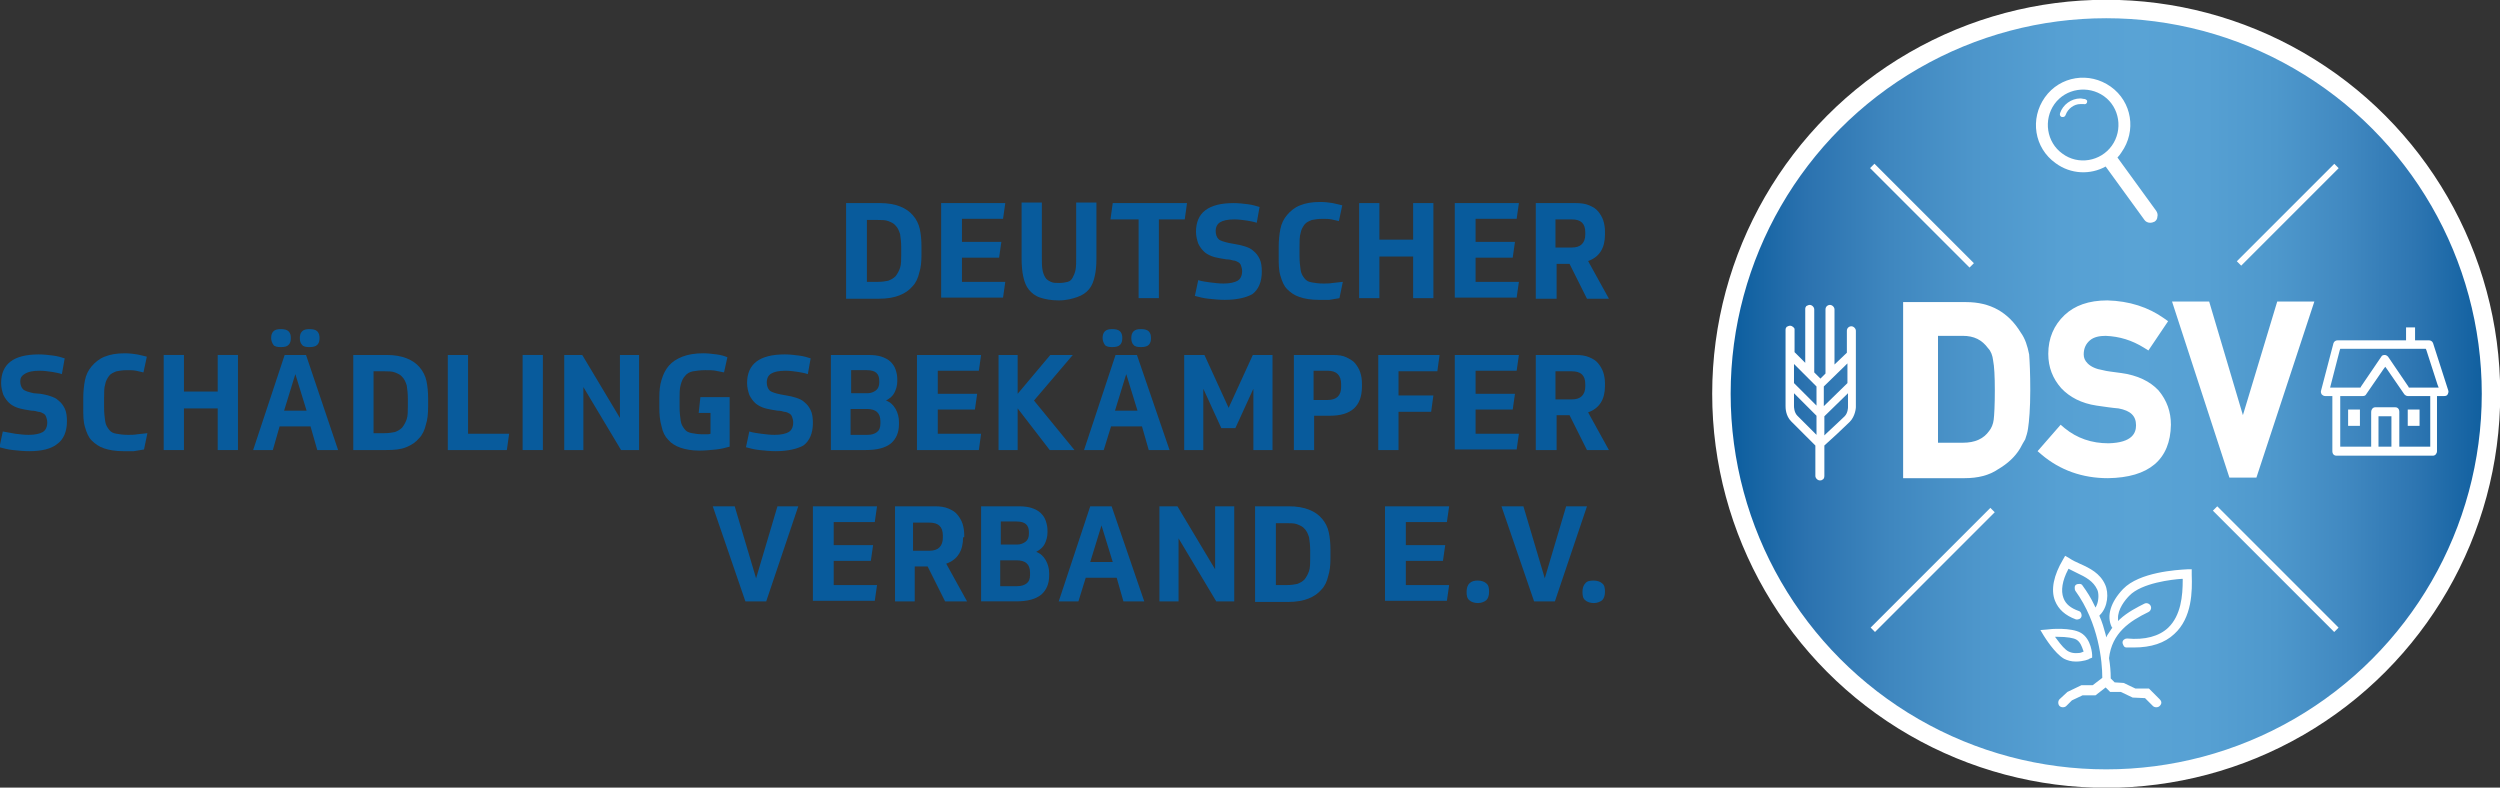 <?xml version="1.0" encoding="UTF-8"?>
<svg id="Ebene_1" xmlns="http://www.w3.org/2000/svg" xmlns:xlink="http://www.w3.org/1999/xlink" version="1.1" viewBox="0 0 444.4 140">
  <rect x="0" y="0" width="444.4" height="140" fill="#333333" stroke="none"/>
  <!-- Generator: Adobe Illustrator 29.0.0, SVG Export Plug-In . SVG Version: 2.1.0 Build 186)  -->
  <defs>
    <style>
      .st0 {
        fill: #085b9c;
      }

      .st1 {
        fill: #fff;
      }

      .st2 {
        fill: url(#Unbenannter_Verlauf);
        stroke: #fff;
        stroke-miterlimit: 10;
        stroke-width: 3.28px;
      }
    </style>
    <linearGradient id="Unbenannter_Verlauf" data-name="Unbenannter Verlauf" x1="306" y1="72" x2="442.8" y2="72" gradientTransform="translate(0 142) scale(1 -1)" gradientUnits="userSpaceOnUse">
      <stop offset="0" stop-color="#085b9c"/>
      <stop offset=".11" stop-color="#2b72af"/>
      <stop offset=".22" stop-color="#3f87bf"/>
      <stop offset=".33" stop-color="#4d96cb"/>
      <stop offset=".44" stop-color="#56a0d3"/>
      <stop offset=".54" stop-color="#59a3d5"/>
      <stop offset=".63" stop-color="#56a0d3"/>
      <stop offset=".72" stop-color="#4e98cc"/>
      <stop offset=".81" stop-color="#4189c1"/>
      <stop offset=".9" stop-color="#2e76b2"/>
      <stop offset=".99" stop-color="#105f9f"/>
      <stop offset="1" stop-color="#085b9c"/>
    </linearGradient>
  </defs>
  <g>
    <path class="st0" d="M150.5,36.1h5.9c1.4,0,2.6.2,3.6.6s1.7.9,2.3,1.6,1,1.5,1.2,2.4.3,2,.3,3.1v1.6c0,1.1-.1,2.2-.4,3.1-.2.9-.6,1.8-1.2,2.4-.6.7-1.3,1.2-2.3,1.6s-2.2.6-3.6.6h-5.9v-17h.1ZM154.1,50.1h2c.7,0,1.3-.1,1.8-.2.5-.2.9-.4,1.3-.8.3-.4.6-.9.8-1.5s.2-1.4.2-2.3v-1.3c0-1-.1-1.7-.2-2.4-.2-.6-.4-1.1-.8-1.5-.3-.4-.8-.6-1.3-.8s-1.1-.2-1.8-.2h-2v11Z"/>
    <path class="st0" d="M178.7,36.1l-.4,2.8h-7.3v4.1h7l-.4,2.8h-6.6v4.3h7.7l-.4,2.8h-11v-16.8h11.4Z"/>
    <path class="st0" d="M188.2,53.4c-1.3,0-2.4-.2-3.3-.5-.9-.3-1.5-.8-2-1.4-.5-.6-.8-1.4-1-2.3-.2-.9-.3-2-.3-3.2v-10h3.6v9.7c0,.9,0,1.6.1,2.2s.3,1.1.5,1.4c.2.4.6.6,1,.8s.9.2,1.5.2,1.1-.1,1.5-.2c.4-.1.7-.4.9-.8s.4-.8.5-1.4.1-1.3.1-2.2v-9.7h3.6v10c0,1.2-.1,2.2-.3,3.1-.2.9-.5,1.7-1,2.3s-1.2,1.1-2.1,1.4-1.9.6-3.3.6Z"/>
    <path class="st0" d="M211,36.1l-.4,2.9h-4.6v14h-3.6v-14h-5l.4-2.9h13.2Z"/>
    <path class="st0" d="M217.7,53.3c-1,0-1.9-.1-2.9-.2-.9-.1-1.7-.3-2.4-.5l.6-2.8c.6.2,1.4.3,2.1.4.8.1,1.6.2,2.4.2,1.1,0,2-.2,2.5-.5s.8-.9.8-1.7c0-.4-.1-.7-.2-1-.1-.3-.3-.5-.5-.6s-.5-.3-.9-.3c-.3-.1-.7-.2-1.2-.2l-1.2-.2c-.5-.1-1-.2-1.5-.4s-1-.5-1.3-.8c-.4-.4-.7-.8-1-1.4-.2-.6-.4-1.3-.4-2.1,0-3.4,2.2-5.1,6.7-5.1.9,0,1.7.1,2.5.2s1.5.3,2.1.5l-.5,2.8c-.6-.2-1.2-.3-1.8-.4-.7-.1-1.4-.2-2.2-.2-1.2,0-2,.2-2.5.5s-.8.8-.8,1.6c0,.6.2,1.1.5,1.4s1,.5,1.9.7l1.1.2c.6.1,1.1.2,1.7.4.6.2,1.1.4,1.5.8.5.4.8.8,1.1,1.4s.4,1.4.4,2.3c0,1.8-.6,3.2-1.7,4-1.1.6-2.7,1-4.9,1Z"/>
    <path class="st0" d="M234.4,53.3c-1.4,0-2.5-.2-3.4-.5s-1.6-.8-2.2-1.4c-.6-.6-.9-1.4-1.2-2.4s-.3-2.1-.3-3.4v-1.7c0-1.1.1-2.2.3-3.2s.6-1.8,1.2-2.5c.6-.7,1.3-1.3,2.3-1.7s2.1-.6,3.6-.6c.8,0,1.6.1,2.2.2s1.2.3,1.7.4l-.6,2.8c-.4-.1-.8-.2-1.3-.3s-1-.1-1.6-.1c-.8,0-1.4.1-1.9.2-.5.2-1,.4-1.3.8-.3.4-.6.9-.7,1.5-.2.6-.2,1.5-.2,2.5v1.6c0,1,.1,1.8.2,2.5s.4,1.1.7,1.5.7.6,1.3.7c.5.1,1.2.2,2.1.2.5,0,1,0,1.6-.1s1.2-.1,1.8-.2l-.6,2.9c-.6.1-1.2.2-1.8.3h-1.9Z"/>
    <path class="st0" d="M254.8,36.1v16.9h-3.6v-7.4h-6v7.4h-3.6v-16.9h3.6v6.5h6v-6.5h3.6Z"/>
    <path class="st0" d="M270,36.1l-.4,2.8h-7.3v4.1h7l-.4,2.8h-6.6v4.3h7.7l-.4,2.8h-11v-16.8h11.4Z"/>
    <path class="st0" d="M285.3,41.7c0,2.4-1,4-3,4.7l3.7,6.7h-3.9l-3.1-6.2h-2.3v6.2h-3.7v-17h7.1c.9,0,1.7.1,2.4.4.7.3,1.2.6,1.6,1.1s.7,1,.9,1.6c.2.6.3,1.3.3,2v.5ZM276.6,44h2.8c.8,0,1.4-.2,1.8-.6.4-.4.6-1,.6-1.7v-.4c0-1.6-.8-2.3-2.4-2.3h-2.9v5h.1Z"/>
    <path class="st0" d="M5.2,80.2c-1,0-1.9-.1-2.9-.2-.9-.1-1.7-.3-2.4-.5l.6-2.8c.7.1,1.5.3,2.2.4.8.1,1.6.2,2.4.2,1.1,0,2-.2,2.5-.5s.8-.9.8-1.7c0-.4-.1-.7-.2-1-.1-.3-.3-.5-.5-.6s-.5-.3-.9-.3c-.3-.1-.7-.2-1.2-.2l-1.2-.2c-.5-.1-1-.2-1.5-.4-.5-.2-1-.5-1.3-.8-.4-.4-.7-.8-1-1.4-.2-.6-.4-1.3-.4-2.1,0-3.4,2.2-5.1,6.7-5.1.9,0,1.7.1,2.5.2s1.5.3,2.1.5l-.5,2.8c-.6-.2-1.2-.3-1.8-.4-.7-.1-1.4-.2-2.2-.2-1.2,0-2,.2-2.5.5s-.9.6-.9,1.4c0,.6.2,1.1.5,1.4.3.3,1,.5,1.9.7l1.2.1c.6.1,1.1.2,1.7.4.6.2,1.1.4,1.5.8.5.4.8.8,1.1,1.4s.4,1.4.4,2.3c0,1.8-.6,3.2-1.7,4-1.1.9-2.8,1.3-5,1.3Z"/>
    <path class="st0" d="M21.9,80.2c-1.4,0-2.5-.2-3.4-.5s-1.6-.8-2.2-1.4-.9-1.4-1.2-2.4-.3-2.1-.3-3.4v-1.7c0-1.1.1-2.2.3-3.2s.6-1.8,1.2-2.5c.6-.7,1.3-1.3,2.3-1.7s2.1-.6,3.6-.6c.8,0,1.6.1,2.2.2s1.2.3,1.7.4l-.6,2.8c-.4-.1-.8-.2-1.3-.3-.5-.1-1-.1-1.6-.1-.8,0-1.4.1-1.9.2-.5.2-1,.4-1.3.8s-.6.9-.7,1.5c-.2.6-.2,1.5-.2,2.5v1.6c0,1,.1,1.8.2,2.5s.4,1.1.7,1.5c.3.4.7.6,1.3.7.5.1,1.2.2,2.1.2.5,0,1,0,1.6-.1s1.2-.1,1.8-.2l-.6,2.9c-.6.1-1.2.2-1.8.3-.8,0-1.4,0-1.9,0Z"/>
    <path class="st0" d="M42.3,63.1v16.9h-3.6v-7.4h-6v7.4h-3.6v-16.9h3.6v6.5h6v-6.5h3.6Z"/>
    <path class="st0" d="M55.2,75.8h-5.5l-1.2,4.2h-3.5l5.6-16.9h3.8l5.7,16.9h-3.7l-1.2-4.2ZM49.9,61.7c-.6,0-1.1-.1-1.3-.4s-.4-.7-.4-1.2.1-.9.4-1.2.7-.4,1.3-.4,1.1.1,1.4.4.4.7.4,1.2-.1.9-.4,1.2-.7.4-1.4.4ZM50.5,73h4l-2-6.5-2,6.5ZM55,61.7c-.6,0-1.1-.1-1.3-.4-.3-.3-.4-.7-.4-1.2s.1-.9.4-1.2c.3-.3.7-.4,1.3-.4s1.1.1,1.4.4.4.7.4,1.2-.1.9-.4,1.2-.8.4-1.4.4Z"/>
    <path class="st0" d="M62.8,63.1h5.9c1.4,0,2.6.2,3.6.6,1,.4,1.7.9,2.3,1.6s1,1.5,1.2,2.4.3,2,.3,3.1v1.6c0,1.1-.1,2.2-.4,3.1-.2.9-.6,1.8-1.2,2.4-.6.7-1.3,1.2-2.3,1.6s-2.1.5-3.5.5h-5.9s0-16.9,0-16.9ZM66.4,77h2c.7,0,1.3-.1,1.8-.2.5-.2.9-.4,1.3-.8.3-.4.6-.9.8-1.5.2-.6.2-1.4.2-2.3v-1.3c0-1-.1-1.7-.2-2.4-.2-.6-.4-1.1-.8-1.5-.3-.4-.8-.6-1.3-.8s-1.2-.2-1.8-.2h-2v11Z"/>
    <path class="st0" d="M83.2,63.1v14h7.3l-.4,2.9h-10.5v-16.9h3.6Z"/>
    <path class="st0" d="M96.5,80h-3.6v-16.9h3.6v16.9Z"/>
    <path class="st0" d="M103.5,63.1l6.7,11.2v-11.2h3.4v16.9h-3.2l-6.7-11.2v11.2h-3.4v-16.9h3.2Z"/>
    <path class="st0" d="M125.4,65.8c-.9,0-1.6.1-2.2.2s-1.1.4-1.4.8c-.4.4-.6.9-.8,1.6s-.2,1.5-.2,2.4v1.5c0,1,.1,1.8.2,2.5s.4,1.1.7,1.5.7.6,1.3.7c.5.1,1.2.2,1.9.2h.7c.3,0,.5,0,.7-.1v-3.7h-2.1l.3-2.8h5.2v8.8c-.7.2-1.5.4-2.4.5s-2,.2-3,.2c-1.3,0-2.4-.2-3.3-.5s-1.7-.8-2.2-1.4c-.6-.6-1-1.4-1.2-2.4-.3-1-.4-2.1-.4-3.4v-1.7c0-1.2.1-2.3.4-3.2.3-1,.7-1.8,1.3-2.5.6-.7,1.4-1.2,2.4-1.6s2.3-.6,3.7-.6c.8,0,1.6.1,2.4.2.8.1,1.4.3,1.9.5l-.6,2.7c-.5-.1-1-.2-1.5-.3-.5-.1-1.1-.1-1.8-.1Z"/>
    <path class="st0" d="M137.9,80.2c-1,0-1.9-.1-2.9-.2-.9-.1-1.7-.3-2.4-.5l.6-2.8c.6.2,1.4.3,2.1.4.8.1,1.6.2,2.4.2,1.1,0,2-.2,2.5-.5s.8-.9.8-1.7c0-.4-.1-.7-.2-1-.1-.3-.3-.5-.5-.6s-.5-.3-.9-.3c-.3-.1-.7-.2-1.2-.2l-1.2-.2c-.5-.1-1-.2-1.5-.4-.5-.2-1-.5-1.3-.8-.4-.4-.7-.8-1-1.4-.2-.6-.4-1.3-.4-2.1,0-3.4,2.2-5.1,6.7-5.1.9,0,1.7.1,2.5.2s1.5.3,2.1.5l-.5,2.8c-.6-.2-1.2-.3-1.8-.4-.7-.1-1.4-.2-2.2-.2-1.2,0-2,.2-2.5.5s-.8.8-.8,1.6c0,.6.2,1.1.5,1.4s1,.5,1.9.7l1.1.2c.6.1,1.1.2,1.7.4.6.2,1.1.4,1.5.8.5.4.8.8,1.1,1.4s.4,1.4.4,2.3c0,1.8-.6,3.2-1.7,4-1.1.6-2.8,1-4.9,1Z"/>
    <path class="st0" d="M147.7,80v-16.9h6.7c.9,0,1.7.1,2.3.3s1.2.5,1.6.9c.4.4.7.8.9,1.4s.3,1.1.3,1.7v.4c0,.7-.2,1.4-.5,2s-.8,1-1.5,1.4c.8.3,1.3.8,1.7,1.5s.6,1.5.6,2.3v.4c0,1.5-.5,2.6-1.4,3.4-1,.8-2.4,1.2-4.5,1.2h-6.2ZM151.2,69.9h3c.6,0,1.1-.2,1.5-.5s.6-.8.6-1.4v-.3c0-1.3-.7-1.9-2.2-1.9h-2.8v4.1h-.1ZM151.2,77.3h3c.8,0,1.3-.2,1.7-.5s.6-.8.6-1.5v-.4c0-1.5-.8-2.2-2.4-2.2h-2.9v4.6h0Z"/>
    <path class="st0" d="M174.4,63.1l-.4,2.8h-7.3v4.1h7l-.4,2.8h-6.6v4.3h7.7l-.4,2.9h-11v-16.9h11.4Z"/>
    <path class="st0" d="M180.9,72.6v7.4h-3.4v-16.9h3.4v6.9l5.8-6.9h4l-6.9,8.1,7.2,8.8h-4.4l-5.7-7.4Z"/>
    <path class="st0" d="M203,75.8h-5.5l-1.3,4.2h-3.5l5.6-16.9h3.8l5.8,16.9h-3.7l-1.2-4.2ZM197.7,61.7c-.6,0-1.1-.1-1.3-.4s-.4-.7-.4-1.2.1-.9.4-1.2.7-.4,1.3-.4,1.1.1,1.4.4.4.7.4,1.2-.1.9-.4,1.2-.8.4-1.4.4ZM198.2,73h4l-2-6.5-2,6.5ZM202.8,61.7c-.6,0-1.1-.1-1.3-.4-.3-.3-.4-.7-.4-1.2s.1-.9.4-1.2c.3-.3.7-.4,1.3-.4s1.1.1,1.4.4c.3.3.4.7.4,1.2s-.1.9-.4,1.2c-.3.3-.8.4-1.4.4Z"/>
    <path class="st0" d="M217.1,76.1l-3.2-7v10.9h-3.4v-16.9h3.6l4.3,9.4,4.3-9.4h3.5v16.9h-3.4v-10.9l-3.2,7h-2.5Z"/>
    <path class="st0" d="M233.6,73.9v6.1h-3.6v-16.9h6.9c1,0,1.8.1,2.4.4s1.2.6,1.6,1.1.7,1,.9,1.6.3,1.3.3,2v.5c0,3.5-1.9,5.2-5.7,5.2,0,0-2.8,0-2.8,0ZM233.6,71.1h2.4c1.6,0,2.4-.8,2.4-2.3v-.5c0-1.6-.8-2.4-2.4-2.4h-2.5v5.2h.1Z"/>
    <path class="st0" d="M255.9,63.1l-.4,2.9h-6.9v4.3h6.2l-.4,2.9h-5.8v6.8h-3.6v-16.9h10.9Z"/>
    <path class="st0" d="M270,63.1l-.4,2.8h-7.3v4.1h7l-.4,2.8h-6.6v4.3h7.7l-.4,2.8h-11v-16.8h11.4Z"/>
    <path class="st0" d="M285.3,68.6c0,2.4-1,4-3,4.7l3.7,6.7h-3.9l-3.1-6.2h-2.3v6.2h-3.7v-16.9h7.1c.9,0,1.7.1,2.4.4.7.3,1.2.6,1.6,1.1s.7,1,.9,1.6c.2.6.3,1.3.3,2v.4ZM276.6,71h2.8c.8,0,1.4-.2,1.8-.6s.6-1,.6-1.7v-.4c0-1.6-.8-2.3-2.4-2.3h-2.9v5h.1Z"/>
    <path class="st0" d="M130.6,90l3.8,12.8,3.8-12.8h3.7l-5.7,16.9h-3.7l-5.8-16.9h3.9Z"/>
    <path class="st0" d="M155.9,90l-.4,2.8h-7.3v4.1h7l-.4,2.8h-6.6v4.3h7.7l-.4,2.8h-11v-16.8h11.4Z"/>
    <path class="st0" d="M171.2,95.5c0,2.4-1,4-3,4.7l3.7,6.7h-3.9l-3.1-6.2h-2.3v6.2h-3.5v-16.9h7.1c.9,0,1.7.1,2.4.4s1.2.6,1.6,1.1c.4.5.7,1,.9,1.6s.3,1.3.3,2v.4h-.2ZM162.4,97.9h2.8c.8,0,1.4-.2,1.8-.6.4-.4.6-1,.6-1.7v-.4c0-1.6-.8-2.3-2.4-2.3h-2.9v5h.1Z"/>
    <path class="st0" d="M174.4,106.9v-16.9h6.7c.9,0,1.7.1,2.3.3s1.2.5,1.6.9c.4.4.7.8.9,1.4s.3,1.1.3,1.7v.4c0,.7-.2,1.4-.5,2s-.8,1-1.5,1.4c.8.3,1.3.8,1.7,1.5s.6,1.5.6,2.3v.4c0,1.5-.5,2.6-1.4,3.4-1,.8-2.4,1.2-4.5,1.2,0,0-6.2,0-6.2,0ZM177.8,96.8h3c.6,0,1.1-.2,1.5-.5s.6-.8.6-1.4v-.3c0-1.3-.7-1.9-2.2-1.9h-2.8v4.1h-.1ZM177.8,104.2h3c.8,0,1.3-.2,1.7-.5s.6-.8.6-1.5v-.4c0-1.5-.8-2.2-2.4-2.2h-2.9v4.6h0Z"/>
    <path class="st0" d="M198.5,102.7h-5.5l-1.3,4.2h-3.5l5.6-16.9h3.8l5.8,16.9h-3.7l-1.2-4.2ZM193.8,99.9h4l-2-6.5-2,6.5Z"/>
    <path class="st0" d="M209.3,90l6.7,11.2v-11.2h3.4v16.9h-3.2l-6.7-11.2v11.2h-3.4v-16.9h3.2Z"/>
    <path class="st0" d="M223.2,90h5.9c1.4,0,2.6.2,3.6.6s1.7.9,2.3,1.6,1,1.5,1.2,2.4.3,2,.3,3.1v1.6c0,1.1-.1,2.2-.4,3.1-.2.9-.6,1.8-1.2,2.4-.6.7-1.3,1.2-2.3,1.6s-2.2.6-3.6.6h-5.9v-17h.1ZM226.8,104h2c.7,0,1.3-.1,1.8-.2.5-.2.9-.4,1.3-.8.3-.4.6-.9.8-1.5s.2-1.4.2-2.3v-1.3c0-1-.1-1.7-.2-2.4-.2-.6-.4-1.1-.8-1.5-.3-.4-.8-.6-1.3-.8s-1.1-.2-1.8-.2h-2v11Z"/>
    <path class="st0" d="M257.6,90l-.4,2.8h-7.3v4.1h7l-.4,2.8h-6.6v4.3h7.7l-.4,2.8h-11v-16.8h11.4Z"/>
    <path class="st0" d="M262.7,103.2c.6,0,1.2.2,1.5.5.4.3.5.8.5,1.5s-.2,1.2-.5,1.5c-.4.3-.9.5-1.5.5s-1.2-.2-1.5-.5c-.4-.3-.5-.8-.5-1.5s.2-1.2.5-1.5c.4-.4.9-.5,1.5-.5Z"/>
    <path class="st0" d="M270.8,90l3.8,12.8,3.8-12.8h3.7l-5.7,16.9h-3.7l-5.8-16.9h3.9Z"/>
    <path class="st0" d="M283.3,103.2c.6,0,1.2.2,1.5.5.4.3.5.8.5,1.5s-.2,1.2-.5,1.5c-.4.3-.9.5-1.5.5s-1.2-.2-1.5-.5c-.4-.3-.5-.8-.5-1.5s.2-1.2.5-1.5c.3-.4.8-.5,1.5-.5Z"/>
  </g>
  <g>
    <circle class="st2" cx="374.4" cy="70" r="68.4"/>
    <g>
      <rect class="st1" x="403.98" y="85.92" width="1.1" height="30.5" transform="translate(46.95 315.68) rotate(-45)"/>
      <rect class="st1" x="341.11" y="25.83" width="1.1" height="25" transform="translate(72.96 252.82) rotate(-45)"/>
      <rect class="st1" x="328.5" y="100.76" width="30.1" height="1.1" transform="translate(28.99 272.6) rotate(-45)"/>
      <rect class="st1" x="394.42" y="37.62" width="24.5" height="1.1" transform="translate(92.12 298.74) rotate(-45)"/>
      <g>
        <path class="st1" d="M359.2,59.1c-2.2-3.6-5.4-5.4-9.7-5.4h-11.2v31.3h10.9c2.4,0,4.4-.5,6-1.6,1.7-1,3-2.2,3.9-3.7.3-.6.6-1.1.9-1.6.2-.6.4-1.2.5-1.9.2-1.3.4-3.6.4-6.8,0-3-.1-5.1-.2-6.4-.3-1.5-.7-2.8-1.5-3.9ZM354.6,69.4c0,2.6-.1,4.4-.2,5.2-.1.8-.4,1.5-.8,2-1,1.4-2.5,2.1-4.7,2.1h-4.4v-19h4.4c2,0,3.4.7,4.5,2.2.5.5.8,1.3.9,2.2.2,1,.3,2.8.3,5.3Z"/>
        <path class="st1" d="M377,66.3c-1.4-.2-2.5-.3-3.2-.5-1.2-.2-2.1-.6-2.7-1.2-.5-.5-.7-1-.7-1.6,0-1.1.4-1.9,1.1-2.5s1.7-.8,2.8-.8c2.5.1,4.7.8,6.8,2.1l.8.5,3.5-5.2-.7-.5c-2.8-2-6.2-3.1-10.1-3.2-3.3,0-5.8.9-7.6,2.6-1.9,1.8-2.9,4.1-2.9,6.9,0,2.4.8,4.4,2.3,6.1,1.5,1.6,3.6,2.7,6.3,3.1,1.4.2,2.7.4,3.9.5,2.1.4,3.1,1.3,3.1,3,0,1.3-.6,3.1-4.9,3.2-3,0-5.6-.9-7.8-2.7l-.7-.6-4.1,4.7.7.6c3.3,2.8,7.3,4.2,11.8,4.2h0c7.3-.1,11.1-3.3,11.2-9.5,0-2.3-.7-4.3-2.2-6.1-1.5-1.6-3.7-2.7-6.7-3.1Z"/>
        <polygon class="st1" points="404.8 53.6 398.7 73.8 392.7 53.6 386.1 53.6 396.3 84.9 401.1 84.9 411.4 53.6 404.8 53.6"/>
      </g>
      <path class="st1" d="M370.6,17.6c-.3,0-.5-.1-.8-.1-1.6,0-3.1,1.1-3.6,2.6-.1.3,0,.6.3.7h.2c.2,0,.4-.1.5-.4.4-1.1,1.5-1.9,2.6-1.9h.6c.3.1.6-.1.6-.4.1-.2-.1-.4-.4-.5Z"/>
      <g>
        <rect class="st1" x="417.4" y="72.8" width="2.1" height="2.9"/>
        <rect class="st1" x="428" y="72.8" width="2.1" height="2.9"/>
        <path class="st1" d="M429.3,58.2v2.3h2.5c.3,0,.6.2.7.5l2.7,8.4c.1.2,0,.5-.1.7s-.3.3-.6.3h-1.3v9.8c0,.4-.3.8-.7.8h-17.2c-.4,0-.7-.3-.7-.8v-9.8h-1.3c-.2,0-.4-.1-.6-.3-.1-.2-.2-.4-.1-.7l2.2-8.4c.1-.3.4-.5.7-.5h12.2v-2.3h1.6M414.2,68.9h5.4l.1-.2,3.6-5.3c.1-.2.3-.3.6-.3.2,0,.4.1.6.3l3.6,5.3.1.2h5.3l-.2-.5-2-6.2-.1-.2h-15.2l-.1.3-1.6,6.2-.1.4M416,79.4h5.5v-6.2c0-.4.3-.8.7-.8h3.6c.4,0,.7.3.7.8v6.2h5.5v-9h-4c-.2,0-.4-.1-.6-.3l-3.1-4.5-.3-.4-.3.4-3.1,4.5c-.1.2-.3.3-.6.3h-4v9M422.8,79.4h2.3v-5.4h-2.3v5.4"/>
      </g>
      <g>
        <path class="st1" d="M366.9,117.1c.6.3,1.3.5,2.1.5,1.3,0,2.4-.4,2.4-.5l.5-.2v-.5s-.1-2.8-2-3.9c-1.7-1-5.5-.7-6-.6l-1.2.1.6,1c.2.3,1.9,3.1,3.6,4.1h0ZM369,116.1c-.5,0-.9-.1-1.3-.3-.6-.3-1.3-1.1-2.1-2.2l-.3-.4h.5c1.6,0,2.8.2,3.3.5.7.4,1,1.3,1.2,1.9l.1.2-.2.1c-.4.2-.8.2-1.2.2Z"/>
        <path class="st1" d="M388.8,101.2c-1.9.1-8.5.5-11.4,3.5-2.2,2.3-3,4.8-2,6.8l.1.1-.1.1c-.3.4-.5.8-.8,1.2l-.2.4-.1-.5c-.3-1.1-.6-2.2-1.1-3.3v-.1l.1-.1c1.4-1.4,1.6-3.9.9-5.4-.9-2-2.7-2.9-4.5-3.7-.7-.3-1.3-.6-1.9-1l-.7-.4-.4.7c-1.6,2.7-2.2,5.3-1.4,7.3.6,1.5,1.8,2.6,3.7,3.3.4.1.9-.1,1-.5s-.1-.9-.5-1c-1.4-.5-2.3-1.2-2.7-2.3-.5-1.3-.2-3.1.8-5l.1-.2.2.1c.4.2.8.4,1.2.6,1.7.8,3,1.5,3.7,3,.3.6.3,1.9-.1,2.8l-.2.4-.2-.4c-.6-1.3-1.3-2.4-2.1-3.5-.1-.2-.3-.3-.5-.3s-.4,0-.6.1-.3.3-.3.5,0,.4.1.6c4.2,5.8,4.8,12.7,4.8,15.4v.1l-1.7,1.3h-2l-2.5,1.2-1.4,1.3c-.3.3-.3.9,0,1.2s.9.3,1.2,0l1-1,1.9-.9h2.3l1.8-1.4.8.8h1.9l2.1,1,2.2.1,1.4,1.4c.3.3.9.3,1.2,0,.2-.2.3-.4.3-.6s-.1-.4-.3-.6l-1.9-1.9h-2.4l-2.1-1-1.6-.1-.7-.7v-.1c0-1.1-.1-2.3-.3-3.5.5-4.5,3.7-6.6,7-8.2.4-.2.6-.7.4-1.1s-.7-.6-1.1-.4c-1.2.6-3,1.5-4.4,2.8l-.3.3v-.4c-.1-1.7,1.3-3.4,2-4.1,2.2-2.3,7.7-2.9,9.3-3h.2v.2c0,2.8-.3,6.3-2.6,8.5-1.6,1.5-4.1,2.2-7.3,1.9-.4,0-.8.3-.8.7,0,.2.1.4.2.6s.3.3.5.3h1.3c3.1,0,5.5-.8,7.2-2.4,3.2-2.9,3.2-7.7,3.1-10.5v-1h-.8Z"/>
      </g>
      <path class="st1" d="M383.3,37.5l-6.9-9.5c.3-.3.5-.6.7-.9,2.7-3.8,1.9-9-1.9-11.7s-9-1.9-11.7,1.9c-2.7,3.8-1.9,9,1.9,11.7,2.7,2,6.2,2.1,8.9.6l6.9,9.5c.2.3.6.5,1,.5h0c.3,0,.6-.1.8-.2.3-.2.5-.5.5-.9.1-.3,0-.7-.2-1ZM366.6,27.3c-2.8-2-3.4-6-1.4-8.8,2-2.8,6-3.4,8.8-1.4s3.4,6,1.4,8.8c-2,2.8-6,3.5-8.8,1.4Z"/>
      <path class="st1" d="M318.2,57.9c-.2,0-.4.1-.6.2-.1.1-.2.3-.2.5v13.6c0,.3,0,1.7,1,2.7.5.5,1.7,1.7,2.7,2.7l1.6,1.6v5.4c0,.4.4.8.8.8.1,0,.3,0,.4-.1.3-.1.4-.4.4-.7v-5.4l.1-.1c.6-.5,3.5-3.2,4.4-4.1,1-1,1.1-2.5,1.1-2.6v-13.6c0-.4-.4-.8-.8-.8s-.8.3-.8.8v3.9l-2.2,2.1v-9.8c0-.4-.4-.8-.8-.8s-.8.3-.8.8v11.4l-.9.9-1.1-1.1v-11.2c0-.4-.4-.8-.8-.8-.2,0-.4.1-.6.2-.1.1-.2.3-.2.5v9.6l-1.9-1.9v-4.1c0-.2-.4-.6-.8-.6ZM324.3,77.4v-3.4l.1-.1,4.1-4v2.5s0,1-.6,1.6c-.5.5-1.6,1.5-3.3,3.1l-.3.3ZM322.9,77.3l-.3-.3c-1.1-1.1-2.5-2.5-3.1-3.1h0c-.6-.6-.6-1.6-.6-1.7v-2.3l4,4v3.4ZM324.2,72.2v-3.5l.1-.1,4.1-4v3.5l-.1.1-4.1,4ZM322.9,72.1l-4-4v-3.4l4,4v3.4Z"/>
    </g>
  </g>
</svg>